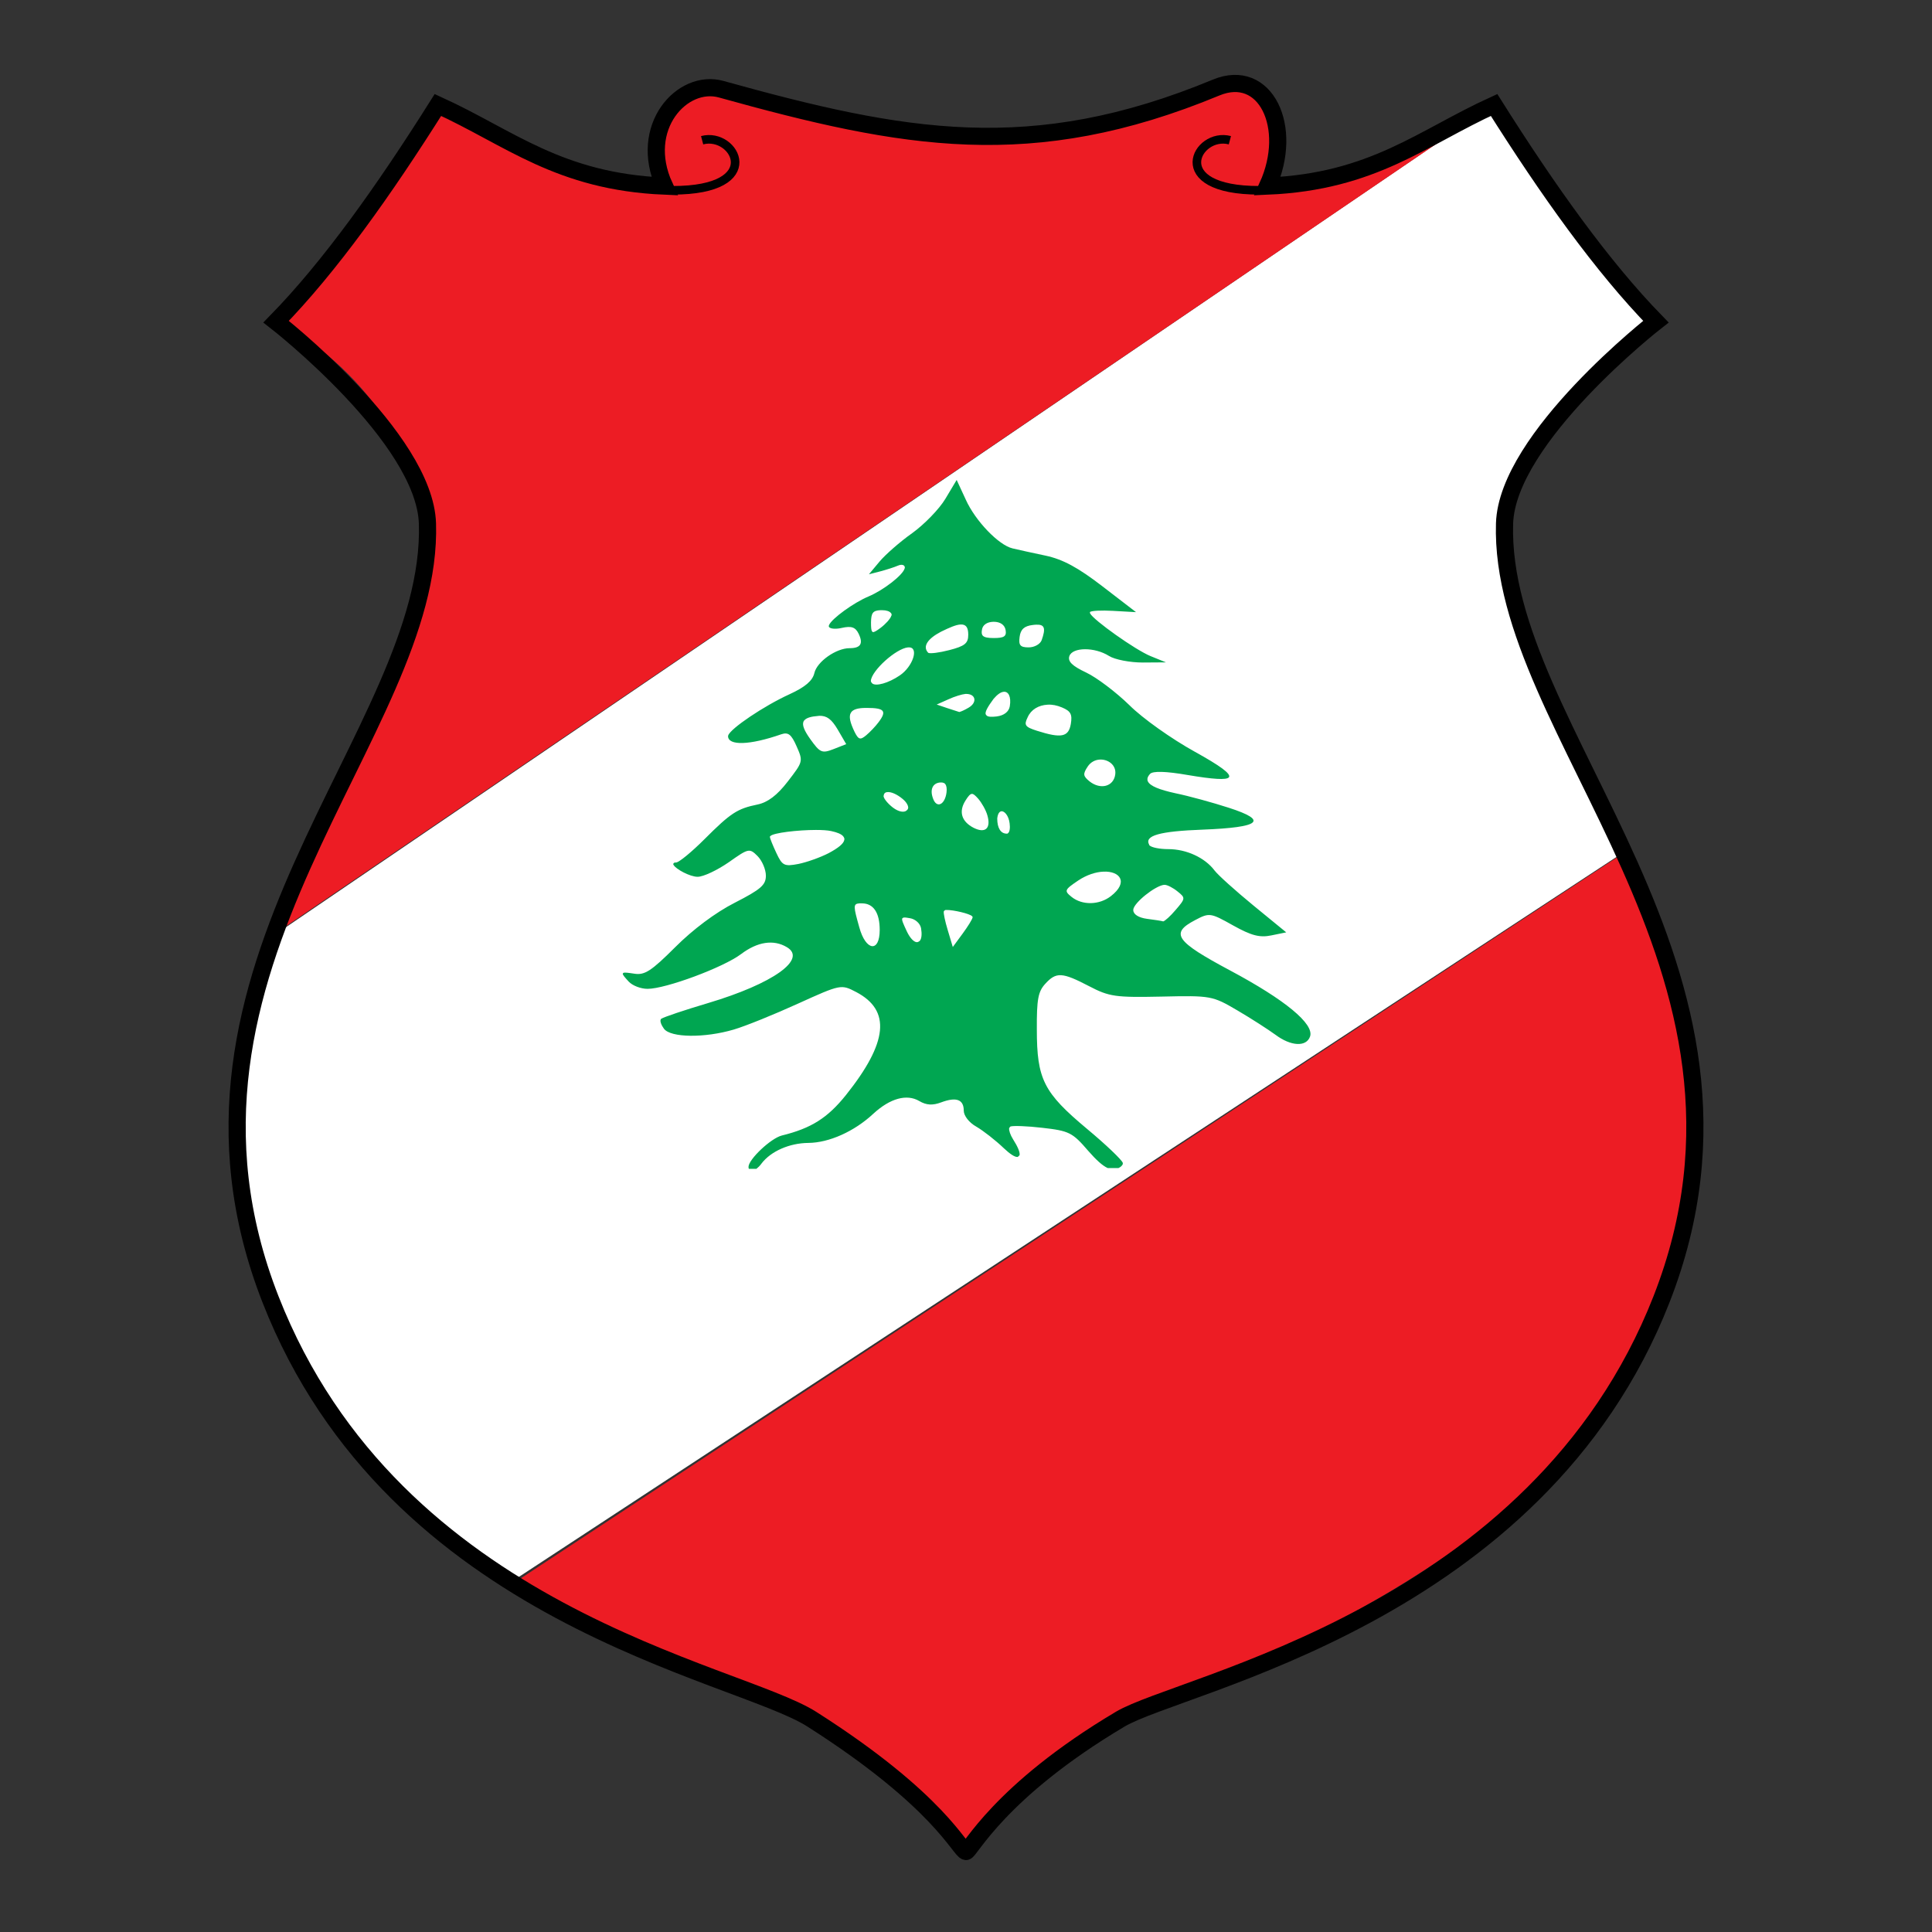 <?xml version="1.0" encoding="utf-8"?>
<!-- Generator: Adobe Illustrator 22.0.1, SVG Export Plug-In . SVG Version: 6.00 Build 0)  -->
<svg version="1.2" baseProfile="tiny"
	 id="svg2" inkscape:export-filename="D:\Dropbox\WEB\Central Data Core\centraldatacore.com\04 EDUCATION\05 World Data\Europe\Portugal\ASSIGNS\COA-Portugal.png" inkscape:export-xdpi="90" inkscape:export-ydpi="90" inkscape:output_extension="org.inkscape.output.svg.inkscape" inkscape:version="0.91 r13725" sodipodi:docname="EMBLEM-Bahrain.svg" sodipodi:version="0.32" xmlns:cc="http://creativecommons.org/ns#" xmlns:dc="http://purl.org/dc/elements/1.1/" xmlns:inkscape="http://www.inkscape.org/namespaces/inkscape" xmlns:rdf="http://www.w3.org/1999/02/22-rdf-syntax-ns#" xmlns:sodipodi="http://sodipodi.sourceforge.net/DTD/sodipodi-0.dtd" xmlns:svg="http://www.w3.org/2000/svg"
	 xmlns="http://www.w3.org/2000/svg" xmlns:xlink="http://www.w3.org/1999/xlink" x="0px" y="0px" viewBox="0 0 1200 1200"
	 xml:space="preserve">
<rect x="0" y="0" width="1200" height="1200" fill="#333333" stroke="none"/>
<g id="layer2" transform="translate(-968.127,206.15)" inkscape:groupmode="layer" inkscape:label="White patches">
</g>
<g id="g2445" transform="translate(-1028.922,202.536)">
</g>
<g>
	<path id="path7075" fill="#FFFFFF" d="M926.6,65.8L173.2,578.9c-41.9,33.7-52.4,290,146.4,402.3l689.7-452.4
		c-43.4-77.9-149.6-219.5,19.7-330.8C994.8,160.5,960.7,118.4,926.6,65.8z"/>
	<path id="path6086" fill="#ED1C24" d="M1007.6,530.4L317.9,984l191,84.9l94.2,79.6c13.2-23.3,50.7-51.9,95.5-82.2
		C985.1,955.8,1127.2,810.8,1007.6,530.4z"/>
	<path id="path6084" fill="#ED1C24" d="M271.9,69.4l-98,131.4c0,0,82.3,39.1,90.5,133.6C269,387.2,170.7,580,170.7,580L894.6,87.7
		c-31,10-45,24.7-104.5,26.9c3.2-25.8,2.9-50.1-19.4-64.6c-112.5,51.1-223.3,46.9-332.9,3.2c-28,10.2-26.7,36.4-23.7,63.6
		C349.1,109.8,316.1,86.8,271.9,69.4z"/>
	<path id="path2161" fill="none" stroke="#000000" stroke-width="10.662" d="M447.9,55.4c-24.1-6.7-51.9,23.6-35.2,60.2
		c-65.6-2.8-96.1-30.1-140.7-50.4c-33.5,53.2-67,100.3-100.5,134.6c0,0,92.4,72,94,125.4c4,129.9-178.4,275.1-97.5,481.8
		c77.2,197.1,289,230.8,336.2,260.8c79.8,50.8,91.9,81.7,95.8,82.2c2.3,0.3,20.4-37.4,95.8-82.2c38-22.6,259-63.7,336.2-260.8
		c80.9-206.8-101.4-351.9-97.5-481.8c1.6-53.4,94-125.4,94-125.4c-33.5-34.4-67-81.5-100.5-134.6c-44.6,20.3-75.1,47.6-140.7,50.4
		c16.6-36.6-1.3-74-32-61.2C640.9,101.8,561.2,86.9,447.9,55.4z"/>
	<path id="path4103" fill="none" stroke="#000000" stroke-width="5.331" d="M436.1,87.1c20.6-5.5,40.2,31.2-18.4,31.1"/>
	<path id="path4113" fill="none" stroke="#000000" stroke-width="5.331" d="M763.9,87.1c-20.6-5.5-40.2,31.2,18.4,31.1"/>
	<path id="path4140" fill="none" d="M317.2,982.1l690.2-453.9"/>
	<path id="path5111" fill="none" d="M171.1,580.6L927,66.6"/>
	<path id="path2175" fill="#00A651" d="M594.2,298.1l-7,11.7c-3.8,6.4-13.2,16-20.7,21.4c-7.5,5.3-16.6,13.3-20.2,17.6l-6.6,7.9
		l7-1.8c3.8-1,8.8-2.6,11.1-3.6s4.2-0.4,4.2,1.2c0,0,0,0.1,0,0.2c0,0.1,0,0.2-0.1,0.3c-1,4.1-13,13.5-22.5,17.5
		c-9.1,3.8-22.6,13.6-24.4,17.6c0,0.1-0.1,0.2-0.1,0.3c0,0,0,0.1-0.1,0.2c0,0,0,0.1,0,0.2c0,0,0,0,0,0.1c0,0,0,0,0,0.1
		c0,0,0,0,0,0.1c0,0,0,0,0,0.1c0,0,0,0.1,0.1,0.2c0,0,0,0.1,0.1,0.1c0,0,0,0,0.1,0.1c0,0,0,0,0.1,0.1c0,0,0,0,0.1,0.1
		c0,0,0.1,0.1,0.2,0.1c1.1,0.7,4,0.9,7.4,0.1c5.9-1.3,8.4-0.5,10.4,3.6c3,6.2,1.3,9-5.6,9c-8.4,0-20.3,8.4-21.9,15.5
		c-1.1,4.7-5.6,8.6-15.4,13.1c-16,7.3-36.7,21.3-38.1,25.6c0,0.1,0,0.3-0.1,0.4c0,6.1,13.5,5.7,33-1.1c4.4-1.5,6.3,0,9.6,7.5
		c4.1,9.3,4,9.5-5.5,21.8c-6.6,8.6-12.5,13-18.8,14.3c-12.6,2.6-16.6,5.2-33,21.6c-7.8,7.8-15.7,14.3-17.5,14.4
		c-0.7,0-1.2,0.1-1.4,0.3c0,0,0,0-0.1,0.1c0,0,0,0-0.1,0.1c0,0,0,0-0.1,0.1c0,0,0,0,0,0.1c0,0,0,0-0.1,0.1c0,0,0,0,0,0.1
		c0,0,0,0,0,0.1c0,0,0,0,0,0.1c0,0,0,0.1,0,0.1c0,0,0,0,0,0.1c0,0,0,0.1,0.1,0.2c0,0,0,0.1,0.1,0.1c0,0,0,0.1,0.1,0.1
		c1.3,2.4,10,7.2,14.8,7.2c3.6,0,12.2-4.1,19.3-9c12.3-8.7,12.9-8.9,17.9-3.9c2.8,2.8,5.2,8.3,5.2,12.2c0,5.8-3.1,8.5-19.3,16.8
		c-12,6.1-26,16.6-37,27.6c-14.8,14.8-19,17.5-25.3,16.5c-4-0.6-6.2-0.9-6.9-0.5c0,0-0.1,0-0.1,0.1c0,0,0,0-0.1,0.1c0,0,0,0-0.1,0.1
		c0,0.1,0,0.2-0.1,0.2c0,0.8,1.3,2.3,3.7,4.9c2.3,2.5,7.5,4.5,11.7,4.5c11.3,0,47.1-13.3,58.1-21.6c10.2-7.7,20.2-9.2,28.4-4.3
		c12.8,7.5-8.6,22.7-48.8,34.7c-14.8,4.4-27.6,8.7-29.2,9.8c0,0-0.1,0-0.1,0.1c0,0,0,0-0.1,0.1c0,0,0,0-0.1,0.1c0,0,0,0,0,0.1
		c-0.6,1,0.3,3.5,2,5.8c4.2,5.6,25.3,5.8,43.3,0.5c7.2-2.1,25.2-9.4,39.9-16.1c26.7-12.1,26.8-12.1,36.2-7.2
		c21.7,11.4,19.7,31.3-6.4,64c-11.4,14.2-21.5,20.6-39.8,25.1c-6.8,1.7-20.7,14.8-20.7,19.5c0,0.5,0.1,0.8,0.2,1.2h4.7
		c1-0.8,2.1-1.8,3.1-3.2c5.8-7.7,17.4-12.8,29.2-12.9c12.8-0.1,28.5-7.1,40.3-18.1c10.4-9.6,20.8-12.5,28.6-7.9
		c4.4,2.6,8.3,2.8,13.6,0.8c9.4-3.5,14-1.8,14,5.2c0,3.1,3.3,7.4,7.8,9.9c4.3,2.5,12,8.5,17.1,13.4c3.9,3.7,6.7,5.4,8.2,5.4
		c0.1,0,0.1,0,0.2,0c0,0,0.1,0,0.2,0c0,0,0.1,0,0.1-0.1c0,0,0.1,0,0.1-0.1c0.1,0,0.1-0.1,0.2-0.1c0,0,0,0,0.1-0.1c0,0,0,0,0.1-0.1
		c0,0,0,0,0.1-0.1c0,0,0,0,0.1-0.1c0,0,0-0.1,0.1-0.1c0,0,0-0.1,0.1-0.1c0,0,0-0.1,0.1-0.1c0,0,0-0.1,0.1-0.2c0-0.1,0-0.2,0-0.2
		c0.2-1.6-1.1-4.9-4.1-9.6c-1.7-2.7-2.6-5.5-2.4-6.8c0-0.1,0-0.2,0.1-0.2c0,0,0-0.1,0.1-0.1c0,0,0,0,0-0.1c0,0,0,0,0.1-0.1
		c0,0,0.1-0.1,0.1-0.2c0,0,0,0,0.1-0.1c0,0,0.1,0,0.1-0.1c0,0,0,0,0.1-0.1c0,0,0.1,0,0.1-0.1c1.6-0.6,10.3-0.3,19.8,0.8
		c16.7,1.9,18.7,2.9,28.5,14.3c4.9,5.6,8.8,9.2,12.1,10.7h6.7c1.4-0.6,2.4-1.6,2.7-2.5c0,0,0-0.1,0-0.1c0,0,0-0.1,0-0.2
		c0,0,0-0.1,0-0.1c0,0,0-0.1,0-0.1c0,0,0,0,0-0.1c0,0,0,0,0-0.1c-0.6-1.9-10.4-11.3-22.3-21.2c-26.9-22.5-31.1-30.7-31.1-61.8
		c-0.1-18.6,0.8-23.4,5.2-28.2c6.8-7.5,10.5-7.3,27.2,1.4c12.6,6.6,16.5,7.1,45.1,6.5c30.7-0.7,31.6-0.5,47.1,8.6
		c8.7,5.1,19.2,11.9,23.6,15.1c9.6,7.2,19.2,7.7,21.5,1.1c2.7-7.8-15.5-22.8-49.6-41c-33.9-18.1-37.5-23.1-21.8-31.3
		c8.9-4.7,9.5-4.6,23.6,3.3c11.3,6.3,16.5,7.7,23.7,6.2l9.3-1.9l-20.4-16.7c-11.2-9.2-22-18.9-24.1-21.7c-6-8-17.5-13.3-28.8-13.3
		c-5.3,0-10.3-1-11.6-2.3c0,0-0.1-0.1-0.2-0.2c0,0,0,0,0-0.1c0,0,0-0.1,0-0.1c-3.2-5.7,6.4-8.4,33.2-9.4c36-1.4,41-5.6,16.2-13.6
		c-9.9-3.2-24.8-7.3-33.1-9c-10.1-2.2-15.7-4.5-17.1-7.3c-0.2-0.3-0.3-0.7-0.3-1c0-0.2,0-0.5,0-0.8c0.1-0.9,0.7-1.9,1.6-2.9
		c1.7-1.9,9.8-1.7,23.6,0.7c15.4,2.6,23.9,3.2,25.4,1.4c1.6-2.1-5.5-7.2-21.2-15.9c-14.3-7.9-32.4-20.7-40.6-28.9
		c-8.2-8-20.3-17.2-26.9-20.3c-8.7-4.1-11.5-6.9-10.4-10.2c2-5.6,15.7-5.7,24.6-0.1c3.6,2.3,13.1,4.1,21,4.1l14.4-0.1l-9.6-3.9
		c-9.5-3.9-35.5-22.4-37.5-26.5c0-0.1-0.1-0.2-0.1-0.3c0,0,0-0.1,0-0.1c0,0,0,0,0-0.1c0,0,0,0,0-0.1c0,0,0,0,0-0.1c0,0,0,0,0-0.1
		c0,0,0,0,0-0.1c1.1-0.8,7.1-1.1,14.2-0.7l14.4,0.8l-20.8-16c-15.2-11.7-24.6-16.8-35.4-19.1c-8-1.7-17.3-3.7-20.5-4.5
		c-8.6-2-23.1-17.1-29-30.2L594.2,298.1z M546.9,379c0.3,0,0.7,0,1,0c2.7,0,4.6,0.7,5.4,1.7c0,0,0.1,0.1,0.1,0.1c0,0,0,0.1,0.1,0.1
		c0.1,0.1,0.2,0.3,0.2,0.5c0,0,0,0.1,0.1,0.2c0,0.1,0,0.2,0,0.2c0,0,0,0.1,0,0.2c0,0.1,0,0.2-0.1,0.3c0,0,0,0.1-0.1,0.2
		c-0.6,1.9-3.6,5.2-6.7,7.5c-2.4,1.8-3.9,2.7-4.7,2.6c-0.1,0-0.2,0-0.2-0.1c0,0-0.1,0-0.1-0.1c0,0-0.1-0.1-0.2-0.2
		c-0.6-0.7-0.7-2.5-0.7-5.7C541.1,380.8,542.1,379.2,546.9,379L546.9,379z M617,386.2c0.1,0,0.1,0,0.2,0c4.1,0,6.8,1.9,7.4,5.1
		c0.7,4-1,5-7.4,5c-3.6,0-5.7-0.4-6.7-1.4c-0.8-0.8-0.9-2-0.6-3.7C610.3,388.2,613,386.3,617,386.2z M596.4,387.9
		c3.6-0.3,5,1.8,5,6.3c0,5.4-2.1,7.1-11.8,9.6c-6.2,1.6-11.8,2.3-13,1.7c0,0-0.1,0-0.1-0.1c0,0,0,0-0.1-0.1c-3.4-3.7-0.4-8.5,8-12.9
		C589.9,389.7,593.7,388.1,596.4,387.9L596.4,387.9z M643.7,388c5.2-0.2,5.9,2.3,3.3,9.6c-0.9,2.5-4.5,4.5-8.1,4.5
		c-5.2,0-6.3-1.3-5.6-6.5c0.6-4.7,2.9-6.8,8.1-7.4C642.2,388.1,643,388,643.7,388z M564,402.1c0.2,0,0.4,0,0.6,0
		c6.3,0,2.4,11.9-5.7,17.4c-7.2,4.9-14.9,6.9-17.1,5c0,0,0,0-0.1-0.1c-0.1-0.1-0.3-0.3-0.4-0.5c0,0,0-0.1-0.1-0.1c0,0,0-0.1-0.1-0.2
		c0,0,0-0.1-0.1-0.1c0,0,0-0.1,0-0.2c0-0.1,0-0.2-0.1-0.3c0,0,0,0,0-0.1C541.3,416.6,556.5,402.8,564,402.1L564,402.1z M623.3,429.7
		c3-0.4,4.9,2.9,3.9,9c-0.6,3.4-3.6,5.7-8.1,6.3c-3.4,0.4-5.6,0.3-6.4-0.7c0,0,0,0-0.1-0.1c0,0-0.1-0.1-0.1-0.2c0,0,0-0.1-0.1-0.1
		c0,0,0,0-0.1-0.1c0-0.1,0-0.2-0.1-0.2c-0.4-1.6,1.3-4.6,4.9-9.5C619.4,431.4,621.5,429.9,623.3,429.7L623.3,429.7z M599.7,431
		c0.1,0,0.3,0,0.4,0c6,0,7,5.3,1.6,8.5c-2.5,1.5-5,2.6-5.8,2.7c0,0-0.1,0.1-0.1,0.1c0,0-0.1-0.1-0.1-0.1c-0.5-0.2-3.8-1.2-7.4-2.4
		l-6.5-2.2l7.4-3.3C592.9,432.6,597.5,431.2,599.7,431z M650.6,437.7c2.9-0.2,5.9,0.4,9,1.7c5.5,2.3,6.5,4.3,5.5,10.3
		c-1.4,8.1-5.9,9-21,4.2c-7.5-2.4-8.2-3.5-5.8-8.4C640.4,440.7,645.1,438,650.6,437.7z M537.9,439.7c0.2,0,0.3,0,0.5,0
		c11,0,12.6,1.9,7.2,9c-1.8,2.4-5.2,6-7.6,8c-3.7,3.1-4.8,2.7-7.2-2.1c-2.8-5.8-3.7-9.6-2.3-11.9
		C529.7,440.6,532.9,439.7,537.9,439.7z M508.9,444.6c4.7-0.1,7.6,2.1,11.4,8.5l5.3,9.1l-7.9,3.1c-7.2,2.8-8.4,2.2-14.4-6.2
		c-3.8-5.3-5.2-8.8-4.2-11c0.1-0.2,0.2-0.4,0.4-0.6c0,0,0.1-0.1,0.2-0.2c0,0,0.1-0.1,0.2-0.2c1.3-1.3,4.1-2.1,8.2-2.4
		C508.2,444.7,508.5,444.6,508.9,444.6z M682.9,471.8c5.2-0.4,10.6,3.3,9.8,9.2c-1,7.6-9.2,9.7-16,4.3c-4-3.3-4.2-4.5-1.1-9.2
		C677.4,473.4,680.1,472,682.9,471.8z M584.1,486c0.2,0,0.4,0,0.6,0c0.4,0,0.9,0.1,1.2,0.2c0.2,0.1,0.5,0.2,0.7,0.3
		c0.1,0,0.2,0.1,0.2,0.2c0,0,0.1,0.1,0.1,0.1c0,0,0.1,0.1,0.1,0.1c0,0,0.1,0.1,0.1,0.1c0.8,1,1.1,2.8,0.8,5.2
		c-1,7.8-6.2,10.1-8.4,3.7C577.4,490.3,579.4,486.3,584.1,486z M551.1,492c2.2-0.3,5.9,1.2,9.5,4.2c2.5,2.1,3.5,4.1,3.5,5.5
		c0,0.1,0,0.3-0.1,0.4c0,0.1,0,0.2-0.1,0.3c0,0.1-0.1,0.2-0.1,0.2c0,0.1-0.1,0.2-0.2,0.3c0,0,0,0.1-0.1,0.1c0,0-0.1,0.1-0.1,0.1
		c-0.1,0.1-0.2,0.2-0.3,0.3c0,0-0.1,0.1-0.1,0.1c-1.5,1.2-4.7,0.9-8.4-1.9c-3-2.3-5.6-5.4-5.8-7c0,0,0-0.1,0-0.1c0,0,0-0.1,0-0.1
		C549,492.9,549.7,492.1,551.1,492L551.1,492z M603.6,493.1c1-0.1,2.1,0.9,3.9,2.9c2.2,2.5,4.9,7.2,5.8,10.5c2.3,8-1.3,11.3-8.5,7.7
		c-7.6-3.9-9.5-10.1-5.1-17C601.4,494.5,602.5,493.2,603.6,493.1L603.6,493.1z M621.9,503.9c1.9-0.3,4.6,2.6,5.2,7.5
		c0.4,2.9,0,5.3-0.9,6c0,0,0,0-0.1,0.1c0,0-0.1,0-0.1,0.1c0,0-0.1,0-0.2,0.1c0,0,0,0.1-0.1,0.1c0,0,0,0-0.1,0c0,0-0.1,0-0.1,0
		c0,0,0,0-0.1,0c0,0,0,0-0.1,0c-3.7,0-5.9-3.4-5.9-9.4C619.7,505.5,620.7,504.1,621.9,503.9L621.9,503.9z M506.8,515.5
		c3.9,0,7.2,0.2,9.5,0.7c3.7,0.8,6.1,1.8,7.3,3.1c0.2,0.3,0.5,0.6,0.6,0.9c0.1,0.1,0.1,0.3,0.2,0.5c0.1,0.3,0.1,0.7,0,1
		c-0.4,2.3-3.7,5-9.7,8.2c-5,2.6-13.4,5.6-18.7,6.7c-8.9,1.7-10.1,1.1-13.8-6.8c-2.2-4.7-4-9.1-4-10c0,0,0,0,0-0.1c0,0,0-0.1,0-0.1
		c0,0,0,0,0.1-0.1c0,0,0-0.1,0.1-0.1c0,0,0,0,0.1-0.1C480.2,517.3,495.5,515.5,506.8,515.5L506.8,515.5z M685.3,541.4
		c10.3-0.5,15.9,6.5,4.7,15.2c-7.2,5.6-17.8,5.8-24.4,0.5c-4.7-3.8-4.5-4.4,4.1-10.2C675.1,543.3,680.7,541.6,685.3,541.4z
		 M722.9,549.6c0.2,0,0.4,0,0.6,0c1.5,0,5.1,1.8,7.9,4.1c5,4,5,4.3-1.3,11.6c-3.2,3.8-6.5,6.7-7.6,7c0,0,0,0,0,0c0,0,0,0,0,0
		c0,0,0,0,0,0c0,0,0,0,0,0c-0.8-0.3-5.4-1-10.1-1.6c-5.2-0.7-8.5-2.8-8.5-5.4c0-0.1,0-0.3,0-0.4
		C704.5,560.5,717.4,550.3,722.9,549.6L722.9,549.6z M533.7,561.1c0.5,0,1.1,0,1.7,0c7.1,0,11,5.8,11,16.5c0,14.3-8.7,13.1-12.7-1.7
		C530.1,563.1,529.8,561.4,533.7,561.1L533.7,561.1z M587.8,565.2c4.3-0.1,14.6,2.3,16,3.9c0,0,0,0,0.1,0.1c0,0,0,0,0.1,0.1
		c0,0,0,0,0,0.1c0,0,0,0,0.1,0.1c0,0,0,0,0,0.1c0,0,0,0,0,0.1c0,0,0,0,0,0.1c-0.1,1.1-2.9,5.6-6.2,10.1l-6.1,8.3l-3.2-10.7
		c-1.6-5.3-2.6-10.1-2.4-11.3c0,0,0,0,0-0.1c0,0,0,0,0.1-0.1c0,0,0,0,0-0.1c0,0,0,0,0.1-0.1c0,0,0,0,0.1-0.1c0,0,0,0,0.1-0.1
		c0,0,0,0,0.1,0c0,0,0-0.1,0.1-0.1c0,0,0.1,0,0.1-0.1C586.7,565.3,587.2,565.2,587.8,565.2L587.8,565.2z M561.4,569.9
		c0.8-0.1,2,0.1,3.7,0.4c3.4,0.5,6.5,3.3,7,6.3c0.6,3.6,0.3,6.2-0.6,7.5c-0.1,0.1-0.2,0.2-0.3,0.3c-0.1,0.1-0.2,0.2-0.3,0.3
		c0,0-0.1,0.1-0.2,0.1c-0.2,0.1-0.4,0.2-0.6,0.3c-0.1,0-0.2,0-0.3,0.1c-0.1,0-0.3,0-0.5,0c-1.7-0.2-4-2.4-6-6.6
		c-2.3-4.9-3.3-7.2-2.9-8.1c0-0.1,0.1-0.2,0.2-0.2C560.8,570.1,561.1,569.9,561.4,569.9L561.4,569.9z"/>
</g>
</svg>
